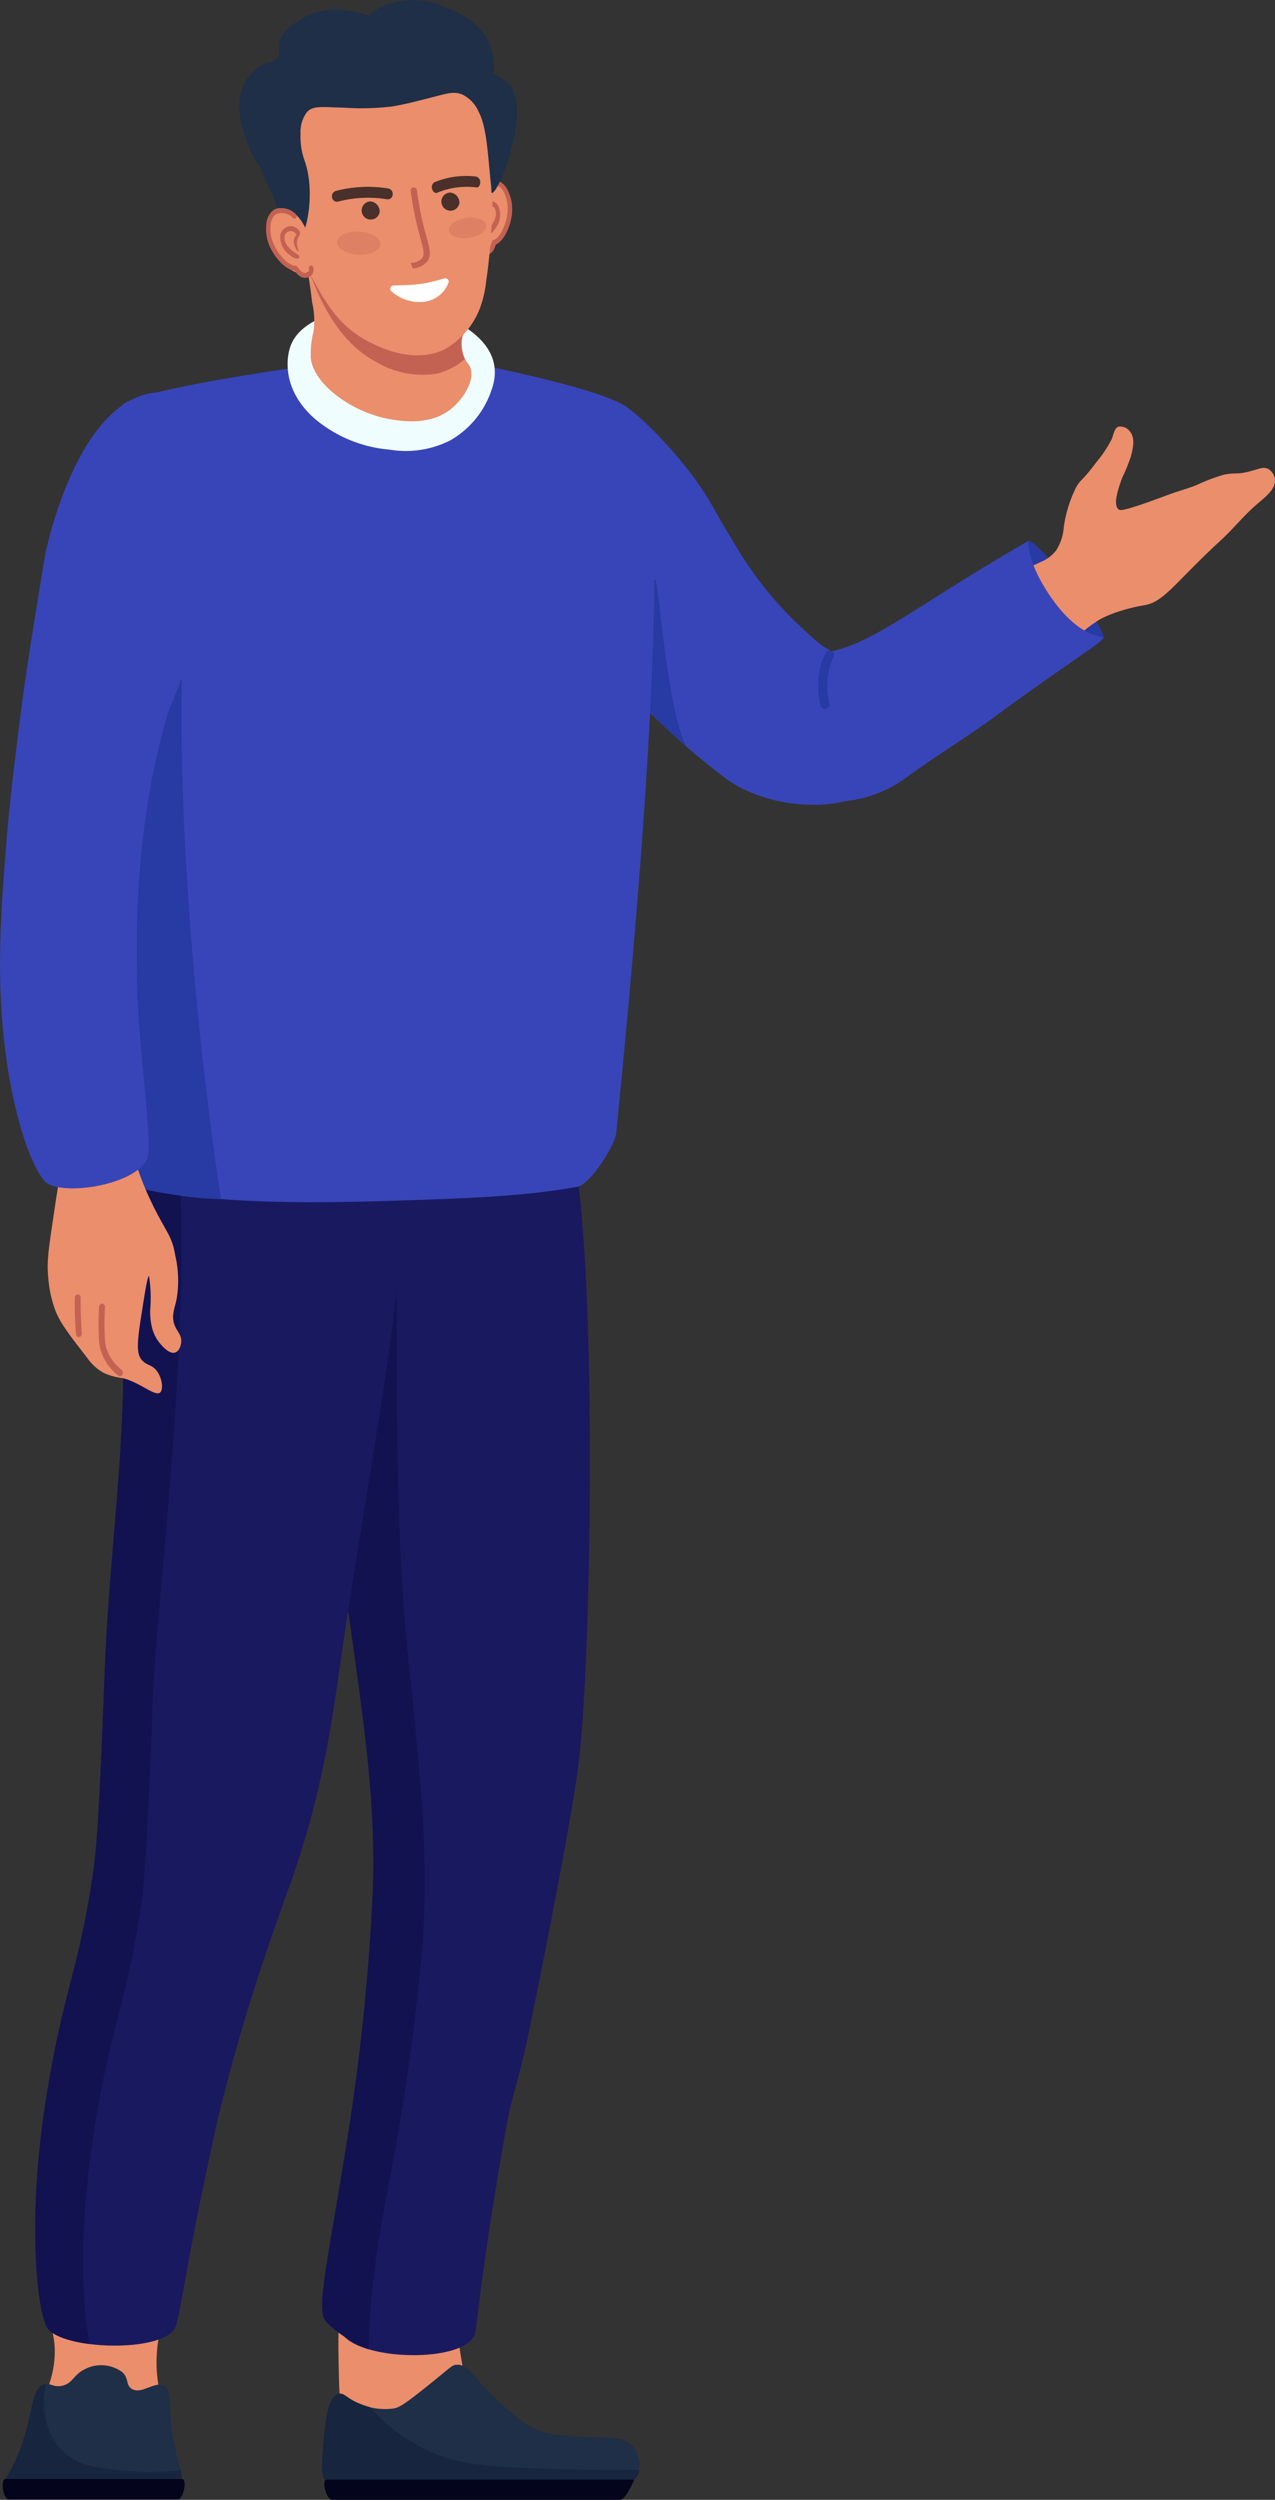 <svg xmlns="http://www.w3.org/2000/svg" xmlns:xlink="http://www.w3.org/1999/xlink" width="143.321" height="280.949" viewBox="0 0 143.321 280.949">
  <rect x="0" y="0" width="143.321" height="280.949" fill="#333333" stroke="none"/>
  <defs>
    <clipPath id="clip-path">
      <rect id="長方形_13025" data-name="長方形 13025" width="143.321" height="280.949" transform="translate(0 0)" fill="none"/>
    </clipPath>
  </defs>
  <g id="_people1" data-name=" people1" transform="translate(0 0.003)">
    <g id="グループ_18247" data-name="グループ 18247" transform="translate(0 -0.003)" clip-path="url(#clip-path)">
      <path id="パス_31815" data-name="パス 31815" d="M473.255,255.878c-.391.366-3.577-1.379-3.838-1.6A16.13,16.13,0,0,1,465,248.65c-.528-1.2-.481-3.594-.155-3.795.835-.516,9.235,10.254,8.414,11.023" transform="translate(-349.259 -184.055)" fill="#283aa3"/>
      <path id="パス_31816" data-name="パス 31816" d="M456.26,216.778a13.942,13.942,0,0,1,2.8-2.158,13.689,13.689,0,0,1,2.158-.863,18.408,18.408,0,0,1,2.7-.647c2.263-.4,3.4-2.519,8.631-7.336,1.385-1.274,2.562-2.768,3.992-3.992,1.034-.886,2.159-1.743,2.049-2.805a1.555,1.555,0,0,0-.755-1.187c-.569-.3-1.1.041-2.265.324-1.351.328-1.389.054-2.7.323a20.722,20.722,0,0,0-3.129,1.187c-1.547.586-1.45.452-3.452,1.187-.8.294-1.528.577-2.7.971-2.137.72-2.41.686-2.589.539-.677-.556.092-2.641.431-3.56a19.663,19.663,0,0,0,.971-2.373c.232-.915.506-2.057-.108-2.805a1.332,1.332,0,0,0-1.294-.539c-.432.155-.505.724-.755,1.4a13.548,13.548,0,0,1-1.726,2.589c-1.685,2.264-1.717,1.845-2.266,2.805a14.521,14.521,0,0,0-1.4,4.531,5.542,5.542,0,0,1-.863,2.589,4.278,4.278,0,0,1-1.726,1.295c-3,1.369-6.059,2.764-6.257,4.1-.34,2.29,7.433,6.414,10.249,4.423" transform="translate(-335.279 -145.089)" fill="#eb8e6c"/>
      <path id="パス_31817" data-name="パス 31817" d="M302.995,212.661c-1.886-1.088-1.886-1.088-4.747-3.776a42.028,42.028,0,0,1-7.012-9.17c-1.962-3.141-2.159-3.985-4.1-6.689-2.743-3.822-7.036-7.966-7.671-7.937-1.9.084.975,8.975-.1,14.195-2.312,11.26-.489,14.483.539,15.859.254.34-2.784-.663-1.659.4,3.4,3.226,6.605,6.779,12.318,11.084,3.42,2.577,10.109,4.049,15.145,2,3.973-1.616,2.864-12.749-2.718-15.97" transform="translate(-208.983 -139.138)" fill="#3845b8"/>
      <path id="パス_31818" data-name="パス 31818" d="M370.764,257.31c5.023-1.078,9.791-5.306,22.123-12.4,0,0-.211,2.359,2.6,6.385,3.214,4.6,5.843,4.3,5.856,4.46.038.468-3.965,2.828-11.909,8.673-3.27,2.406-6.743,4.526-10.033,6.9a13.984,13.984,0,0,1-8.379,2.89c-3.748.068-1.753-16.592-.264-16.912" transform="translate(-277.305 -184.108)" fill="#3845b8"/>
      <path id="パス_31819" data-name="パス 31819" d="M371.369,301.129h0a.506.506,0,0,0,.349-.6,8.114,8.114,0,0,1,.065-4.158,7.538,7.538,0,0,1,.386-1.029.507.507,0,1,0-.915-.435,8.51,8.51,0,0,0-.443,1.178,9.123,9.123,0,0,0-.078,4.681.506.506,0,0,0,.636.366" transform="translate(-278.495 -221.474)" fill="#283aa3"/>
      <path id="パス_31820" data-name="パス 31820" d="M292.857,262.464c.376-.047,1.2,13.881,3.436,18.695-.68-.56-3.657-3.4-4.482-4.178-.791-13.258.7-14.473,1.046-14.517" transform="translate(-219.195 -197.305)" fill="#283aa3"/>
      <path id="パス_31821" data-name="パス 31821" d="M167.53,1049.553a89.57,89.57,0,0,1-1.333-9.3c-.024-1.189-.2,2.808-.741,2.16s-1.62-.564-2.228-.537c-5.139.225-8.036-2.741-9.677-1.152-.546.528-.238,10.959-.077,11.6.8,3.191,1.2,4.787,2,5.3,3.417,2.208,12.72-4.321,12.059-8.065" transform="translate(-115.198 -781.835)" fill="#eb8e6c"/>
      <path id="パス_31822" data-name="パス 31822" d="M160.942,1070.532c1.577-.091,2.091,1.867,5.232,4.578,1.851,1.6,3.026,2.612,4.9,3.106a36.959,36.959,0,0,0,6.213.491c1.663.068,2.406.065,3.106.654a3.142,3.142,0,0,1,.818,3.76,2.981,2.981,0,0,1-2.289.981c-6.774.482-10.161.723-11.608.654-1.945-.093-10.15-.383-16.84,0-.964.055-3.241.2-4.251-1.145-.316-.422-.509-.991-.327-3.27.253-3.17.5-6.226,1.8-6.539.642-.154.849.526,2.452,1.144a6.993,6.993,0,0,0,3.76.491c.58-.118,1.061-.335,4.087-2.78,2.365-1.911,2.467-2.1,2.943-2.125" transform="translate(-109.627 -804.763)" fill="#1e2f47"/>
      <path id="パス_31823" data-name="パス 31823" d="M145.9,1090.184c.253-3.17.5-6.227,1.8-6.54.642-.155.849.526,2.452,1.144a9.829,9.829,0,0,0,1.006.335,20.518,20.518,0,0,0,7.806,5.419c3.473,1.317,7.564,1.415,15.745,1.613,2.723.066,5.049.053,6.806.02a1.956,1.956,0,0,1-.3.787,2.981,2.981,0,0,1-2.289.981c-6.774.482-10.161.723-11.608.654-1.945-.092-10.15-.383-16.839,0-.964.055-3.241.2-4.251-1.144-.316-.421-.509-.991-.327-3.27" transform="translate(-109.627 -814.607)" fill="#17253f"/>
      <path id="パス_31824" data-name="パス 31824" d="M147.689,1124.832h32.389c.617,0,1.587-2.265,1.587-2.265H147.072c-.617,0,0,2.265.617,2.265" transform="translate(-110.368 -843.883)" fill="#04041c"/>
      <path id="パス_31825" data-name="パス 31825" d="M30.176,1038.542c.562,1.236-.3,1.785-.391,4.92-.135,4.539,1.593,5.773.625,7.184-1.045,1.523-3.12.177-10.854.859-1.65.145-2.626.3-3.124-.312-.989-1.218,1.538-3.465,1.874-7.653.291-3.631-1.387-4.685-.469-6.169,1.841-2.973,10.773-2.274,12.338,1.171" transform="translate(-12.182 -778.43)" fill="#eb8e6c"/>
      <path id="パス_31826" data-name="パス 31826" d="M171.083,495.23c4.359,4.83,3.652,59.353,2.058,72.588-.893,7.42-5.295,28.843-5.295,28.843-1.6,8.029-2.082,7.773-2.992,12.965-2.3,13.1-3.033,20.016-3.324,22.273-.487,3.771-13.627,3.457-15.21,0-.819-1.789-1.182-9.043,1-22.938a249.862,249.862,0,0,0,2.66-26.6c.3-9.847-.8-17.535-2.992-32.911-3.029-21.242-4.854-46.7-1.235-50.9,5.207-6.053,19.993-9.236,25.332-3.321" transform="translate(-108.062 -369.922)" fill="#191960"/>
      <path id="パス_31827" data-name="パス 31827" d="M144.067,596.311c.3-9.847-.8-17.535-2.992-32.911-3.029-21.242-7.448-40.33-3.829-44.536,5.207-6.052,7.454-11.4,8.772-5.991,1.56,6.4-.255,35.044,1.941,56.388,1.59,15.45,2.384,23.176,1.7,33a249.81,249.81,0,0,1-3.7,26.471c-1.808,9.168-2.379,15.45-2.34,19.168-1.578-.457-4.607-2.533-5.023-3.443-.819-1.789.628-7.659,2.808-21.555a249.784,249.784,0,0,0,2.66-26.6" transform="translate(-102.152 -383.865)" fill="#121251"/>
      <path id="パス_31828" data-name="パス 31828" d="M56.292,505.5c2.362,5.483-1.615,25.376-5.268,49.006-1.508,9.753-2.189,17.784-5.984,28.922-.678,1.99-.863,2.341-1.994,5.651A218.713,218.713,0,0,0,36.4,611.35c-3.562,16.106-3.653,18.946-4.61,22.9-.762,3.151-12.264,2.923-14.405.49-1.063-1.208-2.538-11.162-.267-25.719,1.913-12.261,3.7-14.462,5.319-25.6.571-3.936.824-10.381,1.33-23.271.5-12.64,2.455-25.256,1.995-37.9-.206-5.653-3.152-21.109-1.26-22.838,5.277-4.826,26.823-5.459,31.793,6.08" transform="translate(-11.968 -372.974)" fill="#191960"/>
      <path id="パス_31829" data-name="パス 31829" d="M17.116,599.616c1.913-12.261,3.7-14.462,5.319-25.6.571-3.936.824-10.381,1.33-23.27.5-12.64,2.454-25.256,1.994-37.9-.206-5.653-3.552-25.388-1.66-27.118,4.031-3.687,6.971-2.446,7.586,3.176,2.341,21.409-2.036,52.912-2.532,65.553-.506,12.889-.759,19.334-1.33,23.271-1.616,11.136-3.406,13.337-5.319,25.6-1.769,11.34-1.265,19.886-.454,23.681-2.114-.27-3.937-.844-4.668-1.674-1.063-1.208-2.537-11.162-.267-25.719" transform="translate(-11.969 -363.568)" fill="#121251"/>
      <path id="パス_31830" data-name="パス 31830" d="M19.8,1073.091c.845.451.543,1.8.831,4.488.451,4.2,1.68,5.46.831,6.649-.448.626-1.153.788-4.156,1-8.5.592-8.477-.312-12.466.333A2.836,2.836,0,0,1,2,1084.714c-.691-.818.629-1.507,1.848-5.141,1.252-3.731,1.1-6.283,2.493-6.649.692-.182,1,.381,1.994.166,1.206-.259,1.256-1.191,2.493-1.828a4,4,0,0,1,4.322.333c.7.708.347,1.4,1,1.828,1.093.719,2.588-.9,3.657-.333" transform="translate(-1.359 -804.962)" fill="#1e2f47"/>
      <path id="パス_31831" data-name="パス 31831" d="M3.846,1085.93c1.252-3.731,1.1-6.283,2.493-6.649a1.086,1.086,0,0,1,.2-.032,8.408,8.408,0,0,0-.07,3.817,7.119,7.119,0,0,0,2.03,3.826,7.085,7.085,0,0,0,3.358,1.64,34.027,34.027,0,0,0,9.814.416,1.9,1.9,0,0,1-.205,1.636c-.447.626-1.153.788-4.156,1-8.5.592-8.477-.312-12.466.332A2.835,2.835,0,0,1,2,1091.071c-.692-.818.628-1.507,1.848-5.141" transform="translate(-1.359 -811.319)" fill="#17253f"/>
      <path id="パス_31832" data-name="パス 31832" d="M1.892,1124.533H20.9c.627,0,1.1-2.3.468-2.3H1.54c-.627,0-.275,2.3.351,2.3" transform="translate(-0.91 -843.63)" fill="#04041c"/>
      <path id="パス_31833" data-name="パス 31833" d="M40.094,252.708c-4.406-21.728.636-85.57,2.534-87.067,2.874-2.268,30.755-5.765,32.118-5.765,2.382,0,22.379,3.845,24.849,6.315.7.695,6.708-.52-1.509,81.328-.143,1.419-2.955,5.8-4.359,6.047-6.012,1.073-12.067,1.282-19.967,1.545-15.094.5-24.046.083-33.665-2.4" transform="translate(-28.82 -120.184)" fill="#3845b8"/>
      <path id="パス_31834" data-name="パス 31834" d="M51.8,334.235c-4.364,0-10.477-1.433-13.577-2.235-4.406-21.728-1.321-46.133-1.382-48.922-.085-3.943,2.641-6.558,4.739-8.5.439,3.373,6.507-14.085,6.125-7.876-1.78,28.954,3.557,64.409,4.095,67.534" transform="translate(-26.945 -199.478)" fill="#283aa3"/>
      <path id="パス_31835" data-name="パス 31835" d="M214.333,82.649c.048-.071.965-1.41,2.061-1.131,1.055.268,1.619,1.87,1.736,2.881.279,2.418-1.924,5.009-3.084,4.7-1.289-.341-2.063-4.426-.712-6.453" transform="translate(-160.591 -61.252)" fill="#eb8e6c"/>
      <path id="パス_31836" data-name="パス 31836" d="M217.923,94.5c.343-.006.658-.456.825-.744a2.462,2.462,0,0,0,.232-2.435,1.3,1.3,0,0,0-1.4-.545,1.227,1.227,0,0,0-.777.919.3.3,0,0,0,.232.361.23.23,0,0,0,.252-.19.753.753,0,0,1,.466-.566.8.8,0,0,1,.832.324,1.451,1.451,0,0,1,.006,1.207,3.537,3.537,0,0,1-.694,1.126s.7-.856,0,0c-.413.5-.013.543.024.542" transform="translate(-162.976 -68.206)" fill="#c36252"/>
      <path id="パス_31837" data-name="パス 31837" d="M215.952,89.131a.249.249,0,0,1,.2-.316h0a.279.279,0,0,1,.282.233c.072.342.167.4.384.392h0c.435-.008.615-.4.744-.832.047-.157.089-.293.241-.321.493-.093,1.355-1.375,1.534-2.958A4.094,4.094,0,0,0,219,83.045a1.661,1.661,0,0,0-.66-.811,1.2,1.2,0,0,0-.911-.05,1.776,1.776,0,0,0-1.053.946.225.225,0,0,1-.314.094.3.3,0,0,1-.125-.389,2.232,2.232,0,0,1,1.334-1.181,1.649,1.649,0,0,1,1.257.091,2.207,2.207,0,0,1,.909,1.072,4.714,4.714,0,0,1,.4,2.618c-.19,1.676-1.071,3.09-1.789,3.355l-.007.023c-.1.316-.349,1.156-1.173,1.172h0c-.632.012-.832-.457-.917-.855m1.976-.306h0Z" transform="translate(-162.307 -61.32)" fill="#c36252"/>
      <path id="パス_31838" data-name="パス 31838" d="M217.091,95.5c-.027.08.231.178.441.477.407.578.219,1.309.32,1.329.075.015.224-.38.208-.808a1.183,1.183,0,0,0-.292-.844c-.257-.238-.645-.248-.676-.154" transform="translate(-163.196 -71.751)" fill="#c36252"/>
      <path id="パス_31839" data-name="パス 31839" d="M130.663,142.01c1.14-2.571,4.735-3.5,6.641-4a16.051,16.051,0,0,1,7.806,0c1.756.439,10.266,3.032,8.033,9.211a10.235,10.235,0,0,1-4.637,5.66,11.036,11.036,0,0,1-6.83,1.04,14.986,14.986,0,0,1-8.437-3.5c-3.59-3.178-3.279-6.831-2.576-8.418" transform="translate(-97.892 -103.39)" fill="#f0fdff"/>
      <path id="パス_31840" data-name="パス 31840" d="M155.951,124.435c.345.554-.156,1.794.343,3.364.229.722.559.777.754,1.358.507,1.5-.9,3.518-2.113,4.527-2.4,1.992-5.679,1.426-6.942,1.207-4.559-.787-9.038-4.332-8.9-7.244a9.641,9.641,0,0,1,.3-2.565,8.857,8.857,0,0,0-.151-3.32c-.407-3.678-.871-4.858-.6-4.98.7-.321,2.867,8.2,8.15,9.508,4.195,1.039,8.47-2.971,9.164-1.855" transform="translate(-104.16 -87.783)" fill="#eb8e6c"/>
      <path id="パス_31841" data-name="パス 31841" d="M146.231,126.116c-3.167-1.69-5.813-5.467-7.433-10.478-.21-1.241-.326-1.726-.16-1.8.7-.321,2.867,8.2,8.149,9.508,4.2,1.039,9.115-2.776,9.81-1.66.345.554-1.328,2.057-.168,4.235a7.849,7.849,0,0,1-3.222,1.655,10.32,10.32,0,0,1-6.976-1.456" transform="translate(-104.161 -85.568)" fill="#c36252"/>
      <path id="パス_31842" data-name="パス 31842" d="M146.3,45.932a12.215,12.215,0,0,1-.776,3.261,9.16,9.16,0,0,1-3.727,4.348c-3.708,1.979-8.122-.446-9.007-.932-3.474-1.908-5.008-4.939-6.988-8.851a34.489,34.489,0,0,1-3.106-9.472c-.8-4.5-1.2-6.751-.155-9.007,2.468-5.338,10.131-5.97,11.181-6.056,2.023-.167,5.935-.489,9.007,2.174.152.132,1.763,3.087,3.416,6.522,1.371,2.85.918,13.147.155,18.013" transform="translate(-91.647 -14.369)" fill="#eb8e6c"/>
      <path id="パス_31843" data-name="パス 31843" d="M150.317,85.8h0a.617.617,0,0,1,.4-.755,14.324,14.324,0,0,1,5.938-.279.616.616,0,0,1,.463.715.541.541,0,0,1-.595.5,13.387,13.387,0,0,0-5.563.262.542.542,0,0,1-.639-.441" transform="translate(-112.985 -63.58)" fill="#49302a"/>
      <path id="パス_31844" data-name="パス 31844" d="M201,80.4h0a.641.641,0,0,0-.441-.683,9.29,9.29,0,0,0-2.935.1,9.394,9.394,0,0,0-1.78.54.642.642,0,0,0-.241.776c.092.31.337.489.553.4a8.774,8.774,0,0,1,1.668-.507,8.672,8.672,0,0,1,2.75-.093c.233.029.421-.209.426-.533" transform="translate(-147.019 -59.869)" fill="#49302a"/>
      <path id="パス_31845" data-name="パス 31845" d="M187.319,88.858a33.439,33.439,0,0,1-.674-3.709.347.347,0,0,0-.385-.285.326.326,0,0,0-.316.35,33.907,33.907,0,0,0,.686,3.774c.143.6.28,1.1.4,1.539.337,1.229.506,1.847.206,2.273a1.706,1.706,0,0,1-1.271.544,4.23,4.23,0,0,0,.212.619,2.255,2.255,0,0,0,1.654-.816c.462-.656.256-1.406-.117-2.768-.12-.438-.256-.934-.4-1.521" transform="translate(-139.781 -63.794)" fill="#c36252"/>
      <path id="パス_31846" data-name="パス 31846" d="M165.877,92.368a1.02,1.02,0,1,1-1.054-1.184,1.134,1.134,0,0,1,1.054,1.184" transform="translate(-123.198 -68.546)" fill="#49302a"/>
      <path id="パス_31847" data-name="パス 31847" d="M201.978,88.353a1.02,1.02,0,1,1-1.054-1.184,1.134,1.134,0,0,1,1.054,1.184" transform="translate(-150.337 -65.528)" fill="#49302a"/>
      <path id="パス_31848" data-name="パス 31848" d="M180.6,128.632a3.35,3.35,0,0,0,2.645-2.142c.114-.285-.184-.552-.514-.46l-.762.212a14.485,14.485,0,0,1-3.378.521l-1.482.052a.381.381,0,0,0-.354.585,4.74,4.74,0,0,0,3.845,1.233" transform="translate(-132.826 -94.727)" fill="#fff"/>
      <path id="パス_31849" data-name="パス 31849" d="M157.508,106.254c-.067.713-1.208,1.217-2.55,1.126s-2.374-.743-2.307-1.456,1.209-1.217,2.55-1.126,2.374.743,2.307,1.456" transform="translate(-114.752 -78.772)" fill="#dd8064"/>
      <path id="パス_31850" data-name="パス 31850" d="M207.426,99.336c.128.612-.7,1.261-1.858,1.45s-2.193-.155-2.32-.767.7-1.261,1.858-1.45,2.193.155,2.32.767" transform="translate(-152.781 -74.059)" fill="#dd8064"/>
      <path id="パス_31851" data-name="パス 31851" d="M23.334,516.621c-.323.534-.622,2.526-1.207,6.487-.486,3.293-.631,4.481-.452,6.186a13.581,13.581,0,0,0,.754,3.47c.529,1.442,1.56,2.772,3.621,5.431a5.586,5.586,0,0,0,1.811,1.659,7.083,7.083,0,0,0,2.112.6l.019,0c1.916.453,3.6,2.038,4.205,1.655.433-.276.3-1.574-.3-2.414-.549-.763-1.113-.625-1.66-1.207-.592-.63-.669-1.58-.151-4.828.29-1.818.7-4.7.905-4.677a16.078,16.078,0,0,1,.151,3.545,7.16,7.16,0,0,0,.226,2.414,4.41,4.41,0,0,0,.83,1.584c.27.322,1.074,1.281,1.735,1.056.438-.149.651-.764.679-1.207.049-.779-.469-1.133-.754-1.886-.381-1.007,0-1.828.226-2.866a12.446,12.446,0,0,0-.151-4.979c-.344-2.205-1.111-2.7-2.64-5.884-2.539-5.283-1.948-7.083-3.545-7.694-2.007-.767-5.039,1.276-6.412,3.545" transform="translate(-16.239 -385.577)" fill="#eb8e6c"/>
      <path id="パス_31852" data-name="パス 31852" d="M47.306,598.117h0a.451.451,0,0,0-.09-.539,5.023,5.023,0,0,1-1.777-2.664,9.327,9.327,0,0,1-.129-1.464,28.42,28.42,0,0,1,.041-2.879.384.384,0,0,0-.3-.43h0a.355.355,0,0,0-.363.363,29.356,29.356,0,0,0-.042,2.982,8.652,8.652,0,0,0,.152,1.641,5.8,5.8,0,0,0,2.033,3.1.3.3,0,0,0,.472-.112" transform="translate(-33.549 -443.632)" fill="#c36252"/>
      <path id="パス_31853" data-name="パス 31853" d="M34.351,590.776h0a.387.387,0,0,0,.291-.436c-.064-.766-.106-1.54-.125-2.306-.014-.549-.016-1.1-.007-1.653a.373.373,0,0,0-.319-.406h0a.365.365,0,0,0-.342.389c-.009.563-.006,1.132.008,1.7.02.784.063,1.577.129,2.362a.353.353,0,0,0,.368.355" transform="translate(-25.44 -440.502)" fill="#c36252"/>
      <path id="パス_31854" data-name="パス 31854" d="M21.058,190.689c-4.866-13.206-2.549-13.141-3.416-13.074-8.743.675-12.353,16.88-12.658,18.752-1.408,8.654-2.112,12.982-2.716,17.8-.777,6.206-1.248,10.009-1.66,15.388-.282,3.688-.557,7.276-.6,11.465-.148,13.426,2.972,22.873,4.979,25.21,1.508,1.757,9.777.652,11.465-2.279.9-1.56-.964-12.441-1.056-20.517-.063-5.569-.2-17.43,3.47-29.72.758-2.54,6.207-12.137,2.195-23.027" transform="translate(0 -133.514)" fill="#3845b8"/>
      <path id="パス_31855" data-name="パス 31855" d="M115.91,17.953c-.558-2.21-.978-10.465,7.084-13.174,5.681-1.909,4.747-2.988,6.71-3.96A8.879,8.879,0,0,1,137.246.9c4.956,1.944,5.366,5.278,5.161,7.114a6.4,6.4,0,0,0,.4,3.076l.009.024c2.222,5.608-.527,10.96-.578,10.562-.444-3.426-.469-7.218-1.495-9.114a3.866,3.866,0,0,0-1.866-1.956c-.888-.353-1.665-.113-3.136.268-1.891.489-3.444.891-4.773,1.093a28.429,28.429,0,0,1-5.236.136c-2.58-.064-3.547-.263-4.266.462a3.659,3.659,0,0,0-.741,2.454,7.833,7.833,0,0,0,.481,3.113c1.235,3.632.069,8.221-.4,8.244-.217.01-1.859.448-2.908-3.561-.376-1.435-1.61-3.379-1.985-4.865" transform="translate(-86.938 0.003)" fill="#1e2f47"/>
      <path id="パス_31856" data-name="パス 31856" d="M123.868,94.829c-.067-.053-1.354-1.041-2.309-.437-.92.582-.96,2.279-.758,3.277.484,2.385,3.406,4.442,4.414,3.792,1.12-.724.566-5.123-1.347-6.632" transform="translate(-90.736 -70.811)" fill="#eb8e6c"/>
      <path id="パス_31857" data-name="パス 31857" d="M128.782,105.975c-.327.1-.767-.23-1.015-.451a2.462,2.462,0,0,1-.975-2.243,1.3,1.3,0,0,1,1.16-.951,1.227,1.227,0,0,1,1.023.633.3.3,0,0,1-.108.415.23.23,0,0,1-.3-.1.753.753,0,0,0-.619-.393.794.794,0,0,0-.69.566,1.452,1.452,0,0,0,.368,1.149,3.541,3.541,0,0,0,1.009.855s-.935-.6,0,0c.549.35.181.512.145.523" transform="translate(-95.277 -76.925)" fill="#c36252"/>
      <path id="パス_31858" data-name="パス 31858" d="M125.155,101.99h0c-.788.24-1.289-.48-1.478-.75l-.014-.02c-.764-.029-2.04-1.1-2.741-2.635a4.717,4.717,0,0,1-.429-2.614,2.209,2.209,0,0,1,.532-1.3,1.649,1.649,0,0,1,1.167-.476,2.232,2.232,0,0,1,1.635.71.3.3,0,0,1,0,.408.224.224,0,0,1-.328.007,1.778,1.778,0,0,0-1.294-.573,1.2,1.2,0,0,0-.851.33,1.657,1.657,0,0,0-.376.976,4.09,4.09,0,0,0,.381,2.278c.661,1.449,1.878,2.4,2.375,2.336.154-.02.235.1.329.231.255.366.548.687.965.561h0c.208-.064.281-.144.244-.492a.279.279,0,0,1,.2-.309h0a.249.249,0,0,1,.292.237.9.9,0,0,1-.607,1.1m-1.367-.776h0Z" transform="translate(-90.551 -70.807)" fill="#c36252"/>
      <path id="パス_31859" data-name="パス 31859" d="M133.7,105.877c.05.068-.164.241-.271.591-.208.675.2,1.312.108,1.363-.067.038-.331-.292-.448-.7a1.184,1.184,0,0,1,.016-.893c.171-.306.537-.435.6-.356" transform="translate(-99.989 -79.575)" fill="#c36252"/>
      <path id="パス_31860" data-name="パス 31860" d="M123.981,5.571c-.128-.313-5.238-2.466-8.75-.079-.366.249-2.034,1.023-2.386,2.545-.188.814.153,1.118-.159,1.671-.508.9-1.75.079-3.5,2.466-2.767,3.773,1.877,11.69,3.182,11.374,1.172-.283-.438-4.2,1.671-8.67,2.921-6.2,10.441-8.089,9.943-9.306" transform="translate(-81.43 -3.292)" fill="#1e2f47"/>
      <path id="パス_31861" data-name="パス 31861" d="M215.963,31.555c.354-.336,1.463.224,2.036.513a5.615,5.615,0,0,1,1.483,1.02c2.521,2.775-1.036,12.177-1.912,12.237-.387.027,1.19-6.838-.53-10.572-.876-1.9-1.417-2.876-1.077-3.2" transform="translate(-162.271 -23.642)" fill="#1e2f47"/>
    </g>
  </g>
</svg>
